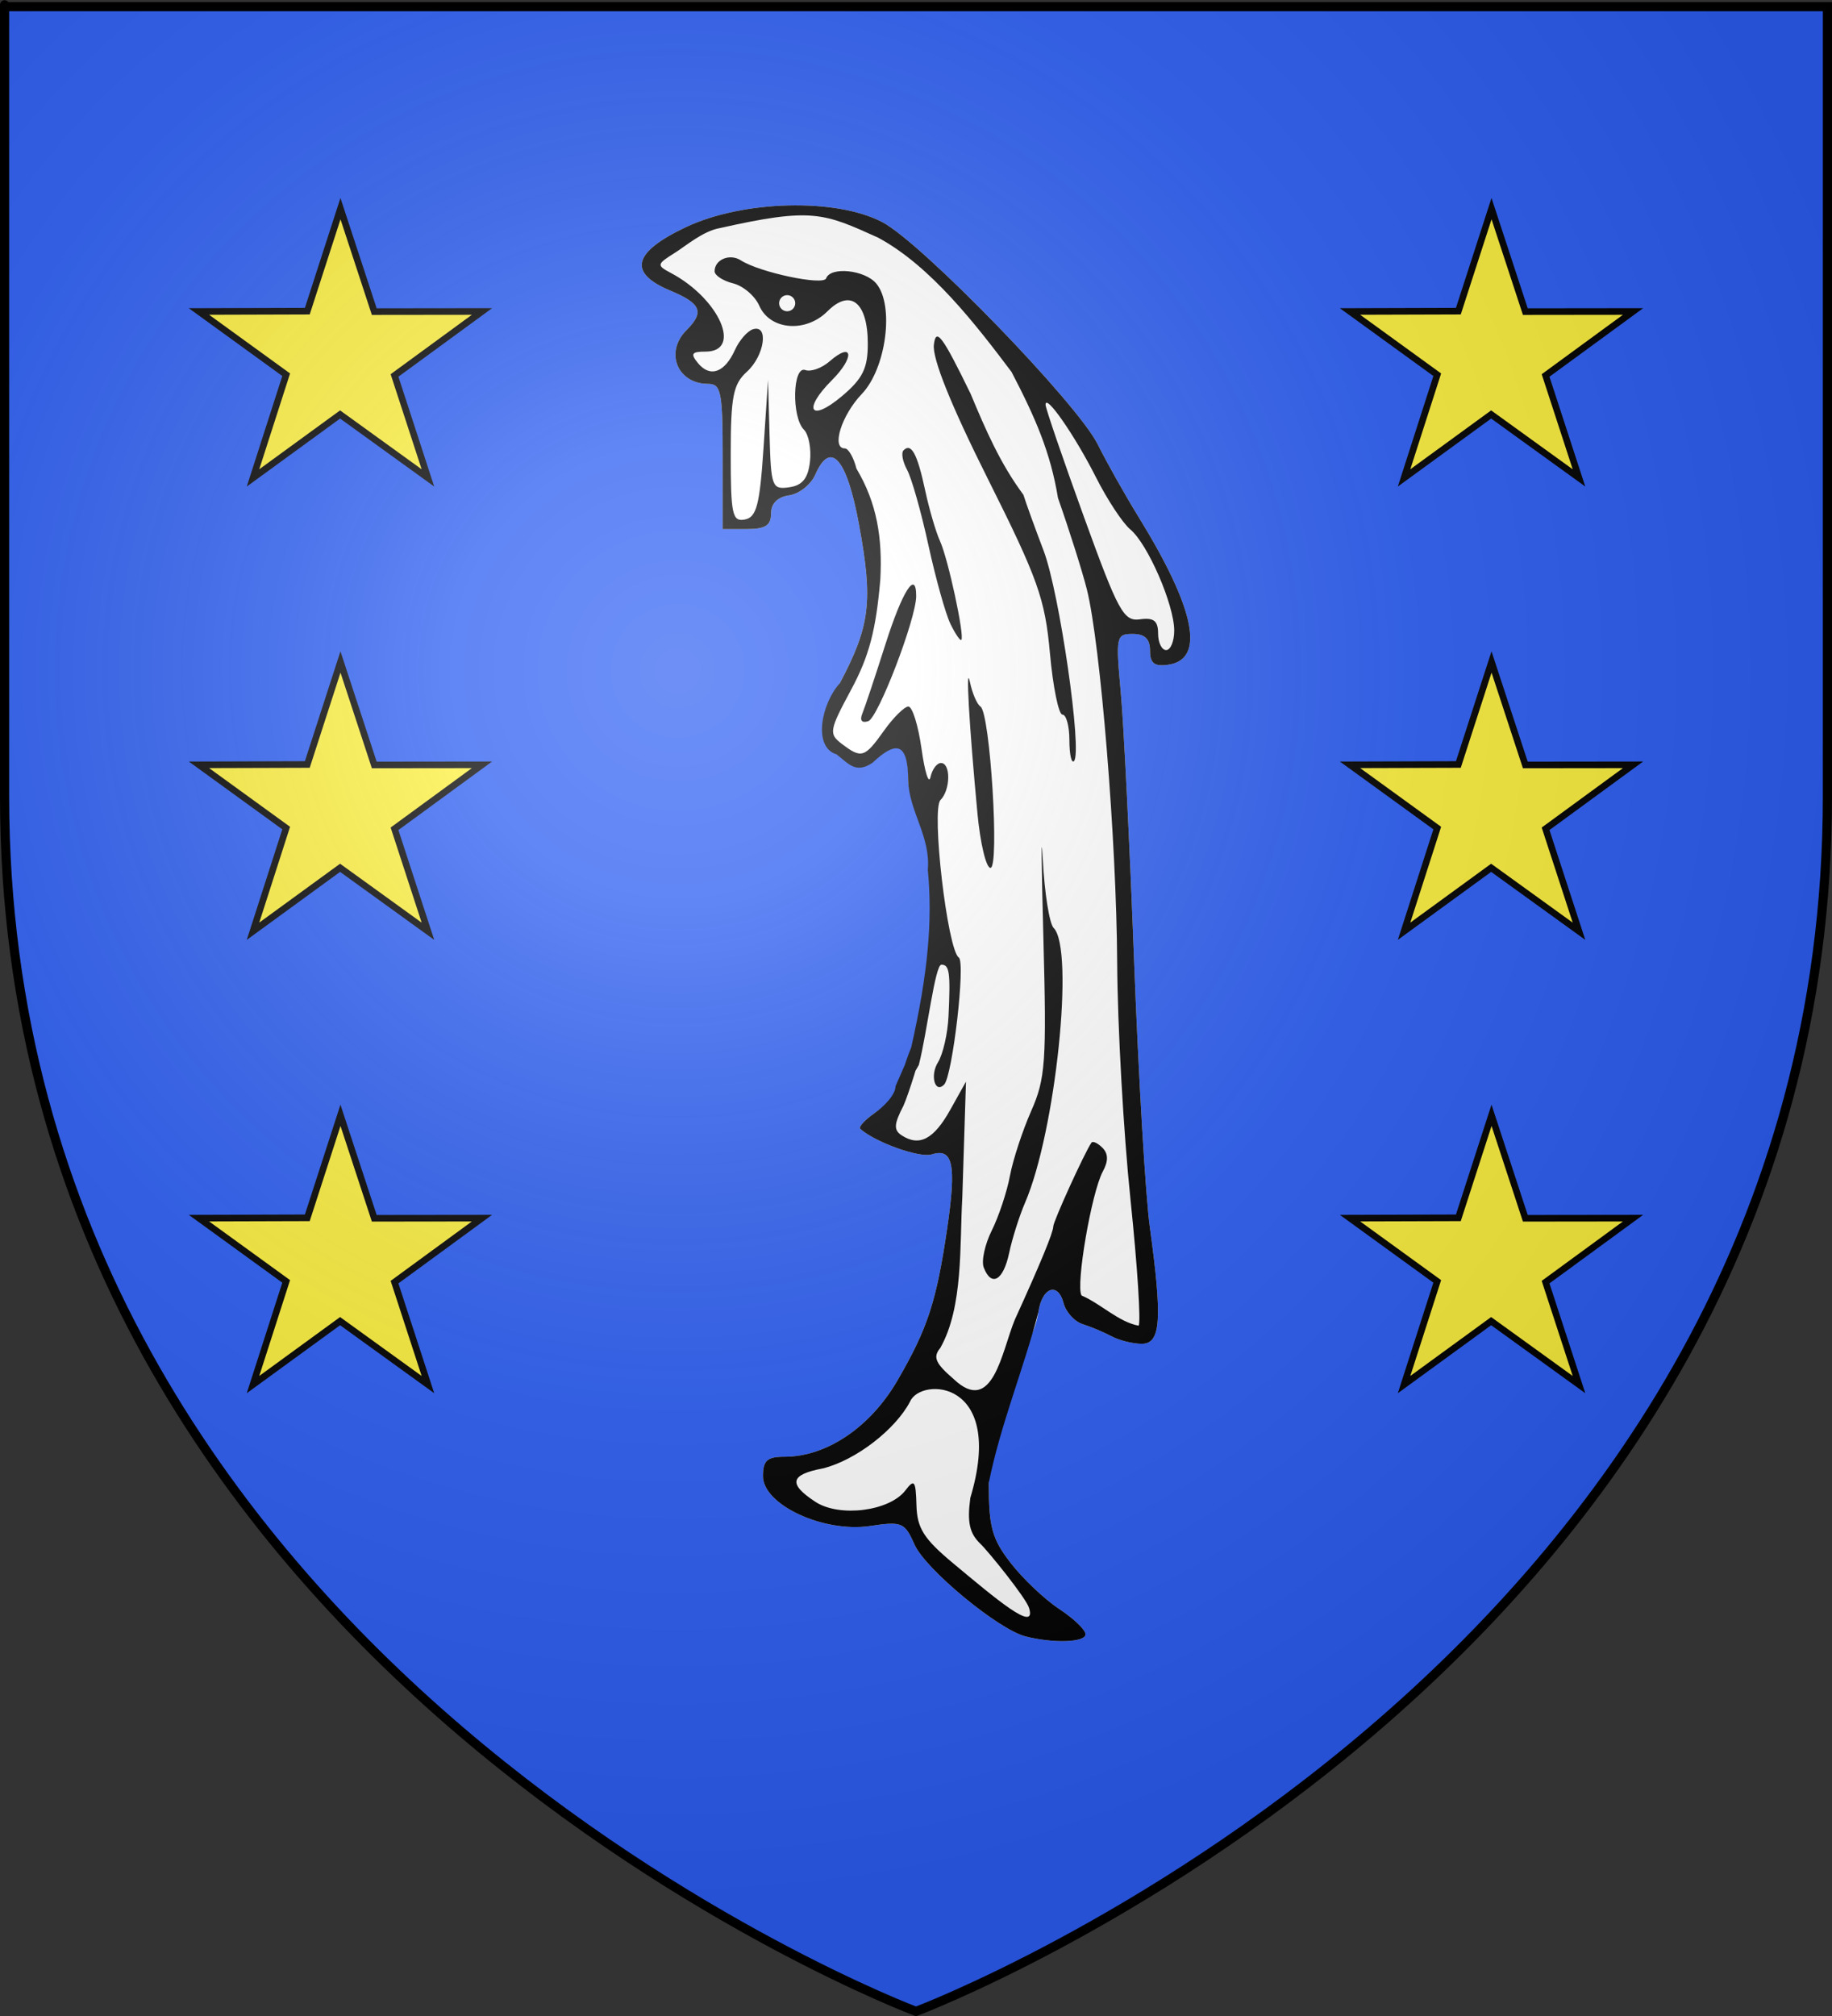 <?xml version="1.0" encoding="UTF-8" standalone="no"?>
<svg
   xmlns:dc="http://purl.org/dc/elements/1.1/"
   xmlns:cc="http://web.resource.org/cc/"
   xmlns:rdf="http://www.w3.org/1999/02/22-rdf-syntax-ns#"
   xmlns:svg="http://www.w3.org/2000/svg"
   xmlns="http://www.w3.org/2000/svg"
   xmlns:xlink="http://www.w3.org/1999/xlink"
   xmlns:sodipodi="http://sodipodi.sourceforge.net/DTD/sodipodi-0.dtd"
   xmlns:inkscape="http://www.inkscape.org/namespaces/inkscape"
   height="660"
   width="600"
   version="1.0"
   id="svg2"
   sodipodi:version="0.32"
   inkscape:version="0.44.1"
   sodipodi:docname="Bert (03).svg"
   sodipodi:docbase="C:\Documents and Settings\Propriétaire\Mes documents\image blason\Blason du 03 a envoyer"
   inkscape:export-filename="/Users/olivier/Desktop/Blason Rouge/Blason_Vide_3D.png"
   inkscape:export-xdpi="144"
   inkscape:export-ydpi="144">
  <rect width="100%" height="100%" fill="#333333" stroke="none"/>
  <sodipodi:namedview
     inkscape:window-height="712"
     inkscape:window-width="1024"
     inkscape:pageshadow="2"
     inkscape:pageopacity="0.0"
     guidetolerance="10.0"
     gridtolerance="10.0"
     objecttolerance="10.0"
     borderopacity="1.0"
     bordercolor="#666666"
     pagecolor="#ffffff"
     id="base"
     showgrid="false"
     height="660px"
     inkscape:zoom="0.8"
     inkscape:cx="374.90174"
     inkscape:cy="378.39312"
     inkscape:window-x="-4"
     inkscape:window-y="-4"
     inkscape:current-layer="layer4" />
  <desc
     id="desc4">Flag of Canton of Valais (Wallis)</desc>
  <defs
     id="defs6">
    <linearGradient
       id="linearGradient2893">
      <stop
         style="stop-color:white;stop-opacity:0.314;"
         offset="0"
         id="stop2895" />
      <stop
         id="stop2897"
         offset="0.19"
         style="stop-color:white;stop-opacity:0.251;" />
      <stop
         style="stop-color:#6b6b6b;stop-opacity:0.125;"
         offset="0.6"
         id="stop2901" />
      <stop
         style="stop-color:black;stop-opacity:0.125;"
         offset="1"
         id="stop2899" />
    </linearGradient>
    <linearGradient
       id="linearGradient2885">
      <stop
         id="stop2887"
         offset="0"
         style="stop-color:white;stop-opacity:1;" />
      <stop
         style="stop-color:white;stop-opacity:1;"
         offset="0.229"
         id="stop2891" />
      <stop
         id="stop2889"
         offset="1"
         style="stop-color:black;stop-opacity:1;" />
    </linearGradient>
    <linearGradient
       id="linearGradient2955">
      <stop
         id="stop2867"
         offset="0"
         style="stop-color:#fd0000;stop-opacity:1;" />
      <stop
         style="stop-color:#e77275;stop-opacity:0.659;"
         offset="0.5"
         id="stop2873" />
      <stop
         style="stop-color:black;stop-opacity:0.323;"
         offset="1"
         id="stop2959" />
    </linearGradient>
    <radialGradient
       inkscape:collect="always"
       xlink:href="#linearGradient2955"
       id="radialGradient2961"
       cx="225.524"
       cy="218.901"
       fx="225.524"
       fy="218.901"
       r="300"
       gradientTransform="matrix(-4.167939e-4,2.183,-1.884,-3.599562e-4,615.597,-289.121)"
       gradientUnits="userSpaceOnUse" />
    <polygon
       id="star"
       transform="scale(53,53)"
       points="0,-1 0.588,0.809 -0.951,-0.309 0.951,-0.309 -0.588,0.809 0,-1 " />
    <clipPath
       id="clip">
      <path
         d="M 0,-200 L 0,600 L 300,600 L 300,-200 L 0,-200 z "
         id="path10" />
    </clipPath>
    <radialGradient
       inkscape:collect="always"
       xlink:href="#linearGradient2955"
       id="radialGradient1911"
       gradientUnits="userSpaceOnUse"
       gradientTransform="matrix(-4.167939e-4,2.183,-1.884,-3.599562e-4,615.597,-289.121)"
       cx="225.524"
       cy="218.901"
       fx="225.524"
       fy="218.901"
       r="300" />
    <radialGradient
       inkscape:collect="always"
       xlink:href="#linearGradient2955"
       id="radialGradient2865"
       gradientUnits="userSpaceOnUse"
       gradientTransform="matrix(0,1.749,-1.593,-1.049767e-7,551.788,-191.29)"
       cx="225.524"
       cy="218.901"
       fx="225.524"
       fy="218.901"
       r="300" />
    <radialGradient
       inkscape:collect="always"
       xlink:href="#linearGradient2955"
       id="radialGradient2871"
       gradientUnits="userSpaceOnUse"
       gradientTransform="matrix(0,1.386,-1.323,-5.741131e-8,-158.082,-109.541)"
       cx="225.524"
       cy="218.901"
       fx="225.524"
       fy="218.901"
       r="300" />
    <radialGradient
       inkscape:collect="always"
       xlink:href="#linearGradient2893"
       id="radialGradient3163"
       gradientUnits="userSpaceOnUse"
       gradientTransform="matrix(1.353,0,0,1.349,-77.629,-85.747)"
       cx="221.445"
       cy="226.331"
       fx="221.445"
       fy="226.331"
       r="300" />
    <radialGradient
       gradientTransform="matrix(0,2.342,-2.291,0,562.913,1323.77)"
       gradientUnits="userSpaceOnUse"
       xlink:href="#linearGradient2955"
       id="radialGradient14758"
       fy="153.928"
       fx="-483.508"
       r="300"
       cy="153.928"
       cx="-483.508" />
    <radialGradient
       gradientTransform="matrix(0,2.342,-2.291,0,562.913,1323.77)"
       gradientUnits="userSpaceOnUse"
       xlink:href="#linearGradient2955"
       id="radialGradient13767"
       fy="153.928"
       fx="-483.508"
       r="300"
       cy="153.928"
       cx="-483.508" />
    <radialGradient
       gradientTransform="matrix(0,2.342,-2.291,0,562.913,1323.77)"
       gradientUnits="userSpaceOnUse"
       xlink:href="#linearGradient2955"
       id="radialGradient1357"
       fy="153.928"
       fx="-483.508"
       r="300"
       cy="153.928"
       cx="-483.508" />
    <radialGradient
       gradientTransform="matrix(-4.167939e-4,2.183,-1.884,-3.599562e-4,1395.597,-309.121)"
       gradientUnits="userSpaceOnUse"
       xlink:href="#linearGradient2955"
       id="radialGradient2383"
       fy="218.901"
       fx="225.524"
       r="300"
       cy="218.901"
       cx="225.524" />
    <clipPath
       id="clipPath2379">
      <path
         id="path2381"
         d="M 0,-200 L 0,600 L 300,600 L 300,-200 L 0,-200 z " />
    </clipPath>
    <polygon
       id="polygon2377"
       transform="scale(53,53)"
       points="0,-1 0.588,0.809 -0.951,-0.309 0.951,-0.309 -0.588,0.809 0,-1 " />
    <radialGradient
       gradientTransform="matrix(-4.167939e-4,2.183,-1.884,-3.599562e-4,615.597,-289.121)"
       gradientUnits="userSpaceOnUse"
       xlink:href="#linearGradient2955"
       id="radialGradient2375"
       fy="218.901"
       fx="225.524"
       r="300"
       cy="218.901"
       cx="225.524" />
    <linearGradient
       id="linearGradient2370">
      <stop
         id="stop2965"
         offset="0"
         style="stop-color:#ffffff;stop-opacity:0" />
      <stop
         id="stop2373"
         offset="1"
         style="stop-color:#000000;stop-opacity:0.646" />
    </linearGradient>
  </defs>
  <g
     inkscape:groupmode="layer"
     id="layer3"
     inkscape:label="Fond écu"
     style="display:inline">
    <path
       id="path2855"
       style="fill:#2b5df2;fill-opacity:1;fill-rule:evenodd;stroke:none;stroke-width:1px;stroke-linecap:butt;stroke-linejoin:miter;stroke-opacity:1"
       d="M 300,658.5 C 300,658.5 598.5,546.18 598.5,260.728 C 598.5,-24.723 598.5,2.176 598.5,2.176 L 1.5,2.176 L 1.5,260.728 C 1.5,546.18 300,658.5 300,658.5 z "
       sodipodi:nodetypes="cccccc" />
    <g
       id="g6345"
       transform="matrix(0.385,0,0,0.385,266.651,-301.103)"
       style="fill:white;fill-opacity:1;stroke:black;stroke-width:1.818;stroke-miterlimit:4;stroke-dasharray:none;stroke-opacity:1" />
  </g>
  <g
     inkscape:groupmode="layer"
     id="layer4"
     inkscape:label="Meubles"
     style="display:inline">
    <g
       style="display:inline"
       id="g2409"
       transform="translate(1.107,-4.28548e-4)">
      <g
         transform="translate(11.772,-45.05)"
         id="g2349">
        <path
           sodipodi:nodetypes="csssssssssccscccccsssscccssssssssssssssssssccsssc"
           style="fill:white"
           d="M 322.997,580.78 C 314.057,578.503 290.198,558.775 286.643,550.721 C 283.432,543.445 282.534,543.068 272.099,544.63 C 256.85,546.911 237.006,537.69 237.006,528.323 C 237.006,523.176 238.364,521.957 244.095,521.957 C 257.828,521.957 272.123,512.317 280.997,497.07 C 290.929,480.008 293.828,471.146 297.355,447.076 C 300.398,426.31 299.233,420.777 292.283,422.983 C 288.344,424.233 273.755,419.017 268.856,414.606 C 268.217,414.031 270.297,411.738 273.477,409.511 C 276.658,407.283 281.07,404.139 281.07,401.316 C 291.359,374.174 299.179,341.18 290.844,311.253 C 289.188,310.701 284.541,305.793 284.541,300.347 C 284.541,287.482 282.309,285.617 275.061,292.427 L 269.315,294.523 L 261.063,292.001 L 258.079,285.528 L 262.157,268.733 C 272.113,249.983 273.087,241.94 268.452,216.765 C 264.457,195.062 259.151,189.009 254.138,200.435 C 252.704,203.703 248.857,206.757 245.589,207.221 C 241.77,207.763 239.647,209.886 239.647,213.163 C 239.647,217.066 237.791,218.261 231.725,218.261 L 223.802,218.261 L 223.802,194.493 C 223.802,173.366 223.274,170.726 219.049,170.726 C 208.965,170.726 204.748,160.353 211.918,153.183 C 217.907,147.194 216.781,144.424 206.637,140.186 C 192.7,134.363 194.354,127.653 211.755,119.421 C 230.392,110.604 260.898,109.816 276.064,117.759 C 288.991,124.53 339.95,177.079 346.634,190.532 C 349.521,196.342 355.571,207.086 360.08,214.408 C 378.635,244.543 381.907,260.946 369.708,262.678 C 365.189,263.32 363.766,262.214 363.766,258.057 C 363.766,254.229 362.069,252.591 358.102,252.591 C 352.669,252.591 352.509,253.375 354.192,271.737 C 355.157,282.268 357.116,321.781 358.546,359.545 C 359.976,397.309 362.291,436.526 363.69,446.693 C 367.858,476.974 367.314,484.985 361.09,484.985 C 358.165,484.985 353.709,483.883 351.187,482.537 C 348.664,481.19 344.408,479.402 341.729,478.562 C 339.049,477.723 336.224,474.616 335.451,471.659 C 333.606,464.607 328.363,466.494 327.202,474.628 C 326.7,478.146 325.107,482.462 323.664,484.221 C 316.127,504.091 311.229,512.577 310.95,530.527 C 310.95,545.035 312.01,548.878 318.212,556.852 C 322.206,561.987 329.336,568.726 334.057,571.826 C 338.777,574.926 342.64,578.64 342.64,580.079 C 342.64,582.751 332.201,583.124 322.997,580.78 z "
           id="path1933" />
        <path
           sodipodi:nodetypes="csssssssssccsccccccssssccsssccccssssssssscccsssssssssssssssssccssssssssssssscccccccsssscccsssssssssssssssssccsssccscccssssccsssssssccsssccssssssssccsssccssssccssccsssccssssssc"
           style="fill:black;fill-opacity:1"
           d="M 322.997,580.78 C 314.057,578.503 290.198,558.775 286.643,550.721 C 283.432,543.445 282.534,543.068 272.099,544.63 C 256.85,546.911 237.006,537.69 237.006,528.323 C 237.006,523.176 238.364,521.957 244.095,521.957 C 257.828,521.957 272.123,512.317 280.997,497.07 C 290.929,480.008 293.828,471.146 297.355,447.076 C 300.398,426.31 299.233,420.777 292.283,422.983 C 288.344,424.233 273.755,419.017 268.856,414.606 C 268.217,414.031 270.297,411.738 273.477,409.511 C 276.658,407.283 280.412,403.48 280.412,400.658 C 298.108,359.375 286.419,399.327 283.006,407.065 C 279.87,413.109 279.767,415.023 282.481,416.775 C 288.25,420.499 292.965,418.007 298.329,408.401 L 303.489,399.158 L 302.278,437.336 C 301.387,452.3 302.685,472.939 295.082,486.333 C 292.583,489.344 293.452,491.37 299.46,496.538 C 312.314,508.712 315.226,487.311 319.497,477.062 C 327.812,458.836 332.076,448.503 332.076,446.583 C 332.076,444.905 342.325,422.411 344.58,419.14 C 345.014,418.511 346.635,419.262 348.182,420.809 C 350.112,422.74 350.154,425.172 348.314,428.556 C 344.616,435.358 339.357,465.965 341.337,469.168 C 347.707,471.905 353.457,477.84 360.016,479.052 C 360.84,478.228 359.645,459.607 357.359,437.671 C 355.073,415.736 353.115,380.866 353.007,360.181 C 352.8,320.562 347.552,255.906 343.094,238.067 C 341.642,232.257 337.381,218.774 333.625,208.104 C 331.18,193.217 326.283,181.912 318.416,166.821 C 306.956,151.62 292.091,132.21 274.706,122.846 C 256.842,114.784 253.081,112.926 222.816,119.742 C 217.369,120.697 211.702,125.58 208.21,127.776 C 202.155,131.584 202.094,131.891 206.89,134.442 C 222.734,142.868 230.337,160.162 218.197,160.162 C 213.617,160.162 213.169,160.858 215.749,163.966 C 219.716,168.746 224.47,167.034 227.819,159.622 C 229.241,156.476 231.89,153.429 233.705,152.851 C 239.002,151.164 237.529,161.511 231.725,166.764 C 227.24,170.823 226.443,174.898 226.443,193.776 C 226.443,213.523 226.959,215.909 231.064,215.127 C 234.887,214.399 235.943,210.373 237.175,191.826 L 238.663,169.405 L 239.155,187.414 C 239.621,204.461 239.965,205.379 245.589,204.58 C 249.916,203.965 251.766,201.675 252.398,196.152 C 252.874,191.981 251.983,187.287 250.417,185.721 C 246.306,181.61 246.7,164.689 250.871,166.2 C 252.686,166.857 256.259,165.577 258.809,163.355 C 266.48,156.671 267.157,161.941 259.598,169.5 C 249.856,179.243 252.483,183.48 262.855,174.753 C 269.656,169.03 271.337,165.632 271.337,157.61 C 271.337,144.031 265.656,139.435 258.15,146.941 C 250.983,154.108 239.31,153.158 235.782,145.122 C 234.383,141.934 230.521,138.643 227.199,137.81 C 223.878,136.976 221.161,135.198 221.161,133.859 C 221.161,130.021 226.119,127.953 229.744,130.279 C 235.926,134.248 256.794,138.651 257.693,136.177 C 259.127,132.229 270.41,133.416 274.138,137.908 C 280.073,145.059 277.355,165.682 269.377,174.022 C 262.717,180.985 259.322,191.852 263.806,191.852 C 264.988,191.852 266.701,194.823 267.612,198.454 C 274.352,209.763 276.163,221.213 275.435,234.766 C 274.012,251.386 271.749,259.935 265.89,270.814 C 258.71,284.148 258.509,285.303 262.793,288.556 C 269.275,293.478 270.295,293.163 276.619,284.281 C 279.722,279.924 283.327,276.359 284.63,276.359 C 285.934,276.359 287.872,282.598 288.937,290.223 C 290.002,297.849 291.318,302.008 291.862,299.466 C 292.406,296.924 293.952,294.845 295.298,294.845 C 298.548,294.845 298.438,303.66 295.147,306.951 C 292.067,310.031 297.409,355.994 301.143,358.54 C 303.401,360.079 299.073,397.39 296.316,400.147 C 293.312,403.151 291.653,397.101 294.313,392.842 C 295.947,390.226 297.502,383.447 297.77,377.777 C 298.446,363.471 298.088,360.866 295.448,360.866 C 293.339,360.866 290.765,383.09 288.045,393.703 C 278.241,411.316 281.905,396.872 285.562,387.934 C 291.003,363.781 292.589,346.829 290.997,329.838 C 291.935,318.861 284.927,310.869 284.541,300.567 C 284.541,287.481 280.199,287.895 272.921,294.731 C 267.256,298.611 264.85,294.799 261.063,292.001 C 253.265,289.607 256.135,275.395 262.157,268.733 C 272.113,249.983 273.087,241.94 268.452,216.765 C 264.457,195.062 259.151,189.009 254.138,200.435 C 252.704,203.703 248.857,206.757 245.589,207.221 C 241.77,207.763 239.647,209.886 239.647,213.163 C 239.647,217.066 237.791,218.261 231.725,218.261 L 223.802,218.261 L 223.802,194.493 C 223.802,173.366 223.274,170.726 219.049,170.726 C 208.965,170.726 204.748,160.353 211.918,153.183 C 217.907,147.194 216.781,144.424 206.637,140.186 C 192.7,134.363 194.354,127.653 211.755,119.421 C 230.392,110.604 260.898,109.816 276.064,117.759 C 288.991,124.53 339.95,177.079 346.634,190.532 C 349.521,196.342 355.571,207.086 360.08,214.408 C 378.635,244.543 381.907,260.946 369.708,262.678 C 365.189,263.32 363.766,262.214 363.766,258.057 C 363.766,254.229 362.069,252.591 358.102,252.591 C 352.669,252.591 352.509,253.375 354.192,271.737 C 355.157,282.268 357.116,321.781 358.546,359.545 C 359.976,397.309 362.291,436.526 363.69,446.693 C 367.858,476.974 367.314,484.985 361.09,484.985 C 358.165,484.985 353.709,483.883 351.187,482.537 C 348.664,481.19 344.409,479.402 341.729,478.562 C 339.049,477.723 336.224,474.616 335.451,471.659 C 333.606,464.607 328.363,466.494 327.202,474.628 C 322.346,493.297 314.788,511.441 310.95,530.527 C 310.95,545.035 312.01,548.878 318.212,556.852 C 322.206,561.987 329.336,568.726 334.057,571.826 C 338.777,574.926 342.64,578.64 342.64,580.079 C 342.64,582.751 332.201,583.124 322.997,580.78 z M 324.144,571.444 C 323.14,568.176 310.812,552.94 308.217,550.462 C 304.645,547.052 303.841,543.4 304.91,535.437 C 316.587,496.545 288.691,495.842 285.202,503.854 C 280.42,513.03 267.411,523.108 256.63,525.778 C 245.88,527.795 245.193,530.841 254.16,536.716 C 262.051,541.887 278.467,539.797 283.666,532.961 C 286.578,529.132 287.047,529.762 287.267,537.802 C 287.474,545.386 289.653,548.821 299.415,556.948 C 313.08,568.324 326.764,579.97 324.144,571.444 z M 371.689,251.49 C 371.689,243.071 363.033,223.131 357.319,218.389 C 354.829,216.322 349.752,208.615 346.038,201.261 C 339.072,187.468 329.338,173.508 329.563,177.632 C 329.633,178.917 335.288,195.417 342.131,214.299 C 353.396,245.388 355.13,248.552 360.489,247.804 C 364.974,247.178 366.407,248.297 366.407,252.425 C 366.407,255.422 367.596,257.873 369.048,257.873 C 370.501,257.873 371.689,255.001 371.689,251.49 z M 247.57,144.317 C 247.57,142.865 246.381,141.676 244.929,141.676 C 243.476,141.676 242.288,142.865 242.288,144.317 C 242.288,145.77 243.476,146.958 244.929,146.958 C 246.381,146.958 247.57,145.77 247.57,144.317 z M 309.303,459.998 C 308.488,457.875 309.682,452.408 311.957,447.848 C 314.231,443.289 316.898,435.263 317.883,430.011 C 318.868,424.76 322.007,415.189 324.859,408.742 C 329.535,398.172 329.925,392.589 328.835,351.875 C 328.17,327.044 328.089,315.637 328.654,326.526 C 329.219,337.414 330.814,347.456 332.199,348.841 C 339.084,355.725 332.862,415.541 322.846,438.77 C 320.967,443.128 318.615,450.555 317.62,455.276 C 315.719,464.297 311.805,466.519 309.303,459.998 z M 307.247,311.35 C 304.499,282.153 303.318,261.378 304.808,268.436 C 305.574,272.068 307.116,275.633 308.236,276.359 C 311.399,278.411 314.54,329.176 311.504,329.176 C 310.085,329.176 308.169,321.154 307.247,311.35 z M 337.358,287.362 C 337.358,282.763 336.334,279 335.081,279 C 333.829,279 331.985,269.947 330.982,258.882 C 329.366,241.048 327.059,234.573 310.661,201.84 C 298.588,177.74 292.445,162.485 292.974,157.917 C 293.642,152.146 295.752,154.961 305.008,173.972 C 309.985,185.898 314.795,196.96 322.303,207.037 C 323.076,209.579 326.049,217.805 328.91,225.318 C 334.119,238.995 341.685,291.398 338.859,294.224 C 338.034,295.05 337.358,291.962 337.358,287.362 z M 269.538,278.67 C 270.364,276.673 273.781,266.434 277.13,255.917 C 282.681,238.492 287.182,231.45 287.182,240.193 C 287.182,247.586 274.726,280.071 271.475,281.154 C 269.377,281.854 268.622,280.885 269.538,278.67 z M 298.392,249.286 C 296.807,246.021 293.566,234.436 291.189,223.542 C 288.813,212.649 285.669,201.541 284.202,198.857 C 282.735,196.174 282.211,193.302 283.038,192.475 C 285.572,189.941 287.543,193.576 290.105,205.511 C 291.454,211.797 293.656,219.317 294.998,222.222 C 297.612,227.882 303.111,253.388 301.964,254.535 C 301.585,254.914 299.978,252.552 298.392,249.286 z "
           id="path1927" />
      </g>
      <g
         transform="translate(1.778275e-6,0)"
         id="g2399">
        <path
           id="path8347"
           style="fill:#fcef3c;fill-opacity:1;stroke:black;stroke-width:2.164;stroke-miterlimit:4;stroke-dasharray:none;stroke-dashoffset:0;stroke-opacity:1"
           d="M 110.401,68.303 L 121.467,102.017 L 156.747,101.976 L 128.103,122.919 L 139.045,156.459 L 110.275,135.689 L 81.757,156.459 L 92.62,122.679 L 64.054,101.976 L 99.538,101.869 L 110.401,68.303 z " />
        <path
           d="M 110.401,365.128 L 121.467,398.842 L 156.747,398.801 L 128.103,419.744 L 139.045,453.285 L 110.275,432.514 L 81.757,453.285 L 92.62,419.505 L 64.054,398.801 L 99.538,398.694 L 110.401,365.128 z "
           style="fill:#fcef3c;fill-opacity:1;stroke:black;stroke-width:2.164;stroke-miterlimit:4;stroke-dasharray:none;stroke-dashoffset:0;stroke-opacity:1"
           id="path2393" />
        <path
           id="path2395"
           style="fill:#fcef3c;fill-opacity:1;stroke:black;stroke-width:2.164;stroke-miterlimit:4;stroke-dasharray:none;stroke-dashoffset:0;stroke-opacity:1"
           d="M 110.401,216.715 L 121.468,250.429 L 156.747,250.388 L 128.103,271.331 L 139.045,304.872 L 110.275,284.102 L 81.757,304.872 L 92.62,271.092 L 64.054,250.388 L 99.538,250.281 L 110.401,216.715 z " />
      </g>
      <g
         transform="translate(2.822952e-6,0)"
         id="g2404">
        <path
           d="M 487.385,216.715 L 498.452,250.429 L 533.731,250.388 L 505.088,271.331 L 516.029,304.872 L 487.259,284.102 L 458.741,304.872 L 469.605,271.092 L 441.038,250.388 L 476.522,250.281 L 487.385,216.715 z "
           style="fill:#fcef3c;fill-opacity:1;stroke:black;stroke-width:2.164;stroke-miterlimit:4;stroke-dasharray:none;stroke-dashoffset:0;stroke-opacity:1"
           id="path2389" />
        <path
           id="path2391"
           style="fill:#fcef3c;fill-opacity:1;stroke:black;stroke-width:2.164;stroke-miterlimit:4;stroke-dasharray:none;stroke-dashoffset:0;stroke-opacity:1"
           d="M 487.385,68.303 L 498.452,102.017 L 533.731,101.976 L 505.088,122.919 L 516.029,156.459 L 487.259,135.689 L 458.741,156.459 L 469.605,122.679 L 441.038,101.976 L 476.522,101.869 L 487.385,68.303 z " />
        <path
           d="M 487.385,365.128 L 498.452,398.842 L 533.731,398.801 L 505.088,419.744 L 516.029,453.285 L 487.259,432.514 L 458.741,453.285 L 469.605,419.505 L 441.038,398.801 L 476.522,398.694 L 487.385,365.128 z "
           style="fill:#fcef3c;fill-opacity:1;stroke:black;stroke-width:2.164;stroke-miterlimit:4;stroke-dasharray:none;stroke-dashoffset:0;stroke-opacity:1"
           id="path2397" />
      </g>
    </g>
  </g>
  <g
     inkscape:groupmode="layer"
     id="layer2"
     inkscape:label="Reflet final"
     sodipodi:insensitive="true"
     style="display:inline">
    <path
       sodipodi:nodetypes="cccccc"
       d="M 300,658.5 C 300,658.5 598.5,546.18 598.5,260.728 C 598.5,-24.723 598.5,2.176 598.5,2.176 L 1.5,2.176 L 1.5,260.728 C 1.5,546.18 300,658.5 300,658.5 z "
       style="opacity:1;fill:url(#radialGradient3163);fill-opacity:1;fill-rule:evenodd;stroke:none;stroke-width:1px;stroke-linecap:butt;stroke-linejoin:miter;stroke-opacity:1"
       id="path2875"
       inkscape:export-xdpi="144"
       inkscape:export-ydpi="144" />
  </g>
  <g
     inkscape:groupmode="layer"
     id="layer1"
     inkscape:label="Contour final"
     sodipodi:insensitive="true">
    <path
       sodipodi:nodetypes="cccccc"
       d="M 300,658.5 C 300,658.5 1.5,546.18 1.5,260.728 C 1.5,-24.723 1.5,2.176 1.5,2.176 L 598.5,2.176 L 598.5,260.728 C 598.5,546.18 300,658.5 300,658.5 z "
       style="opacity:1;fill:none;fill-opacity:1;fill-rule:evenodd;stroke:#000000;stroke-width:3;stroke-linecap:butt;stroke-linejoin:miter;stroke-miterlimit:4;stroke-dasharray:none;stroke-opacity:1"
       id="path1411"
       inkscape:export-xdpi="144"
       inkscape:export-ydpi="144" />
  </g>
</svg>
